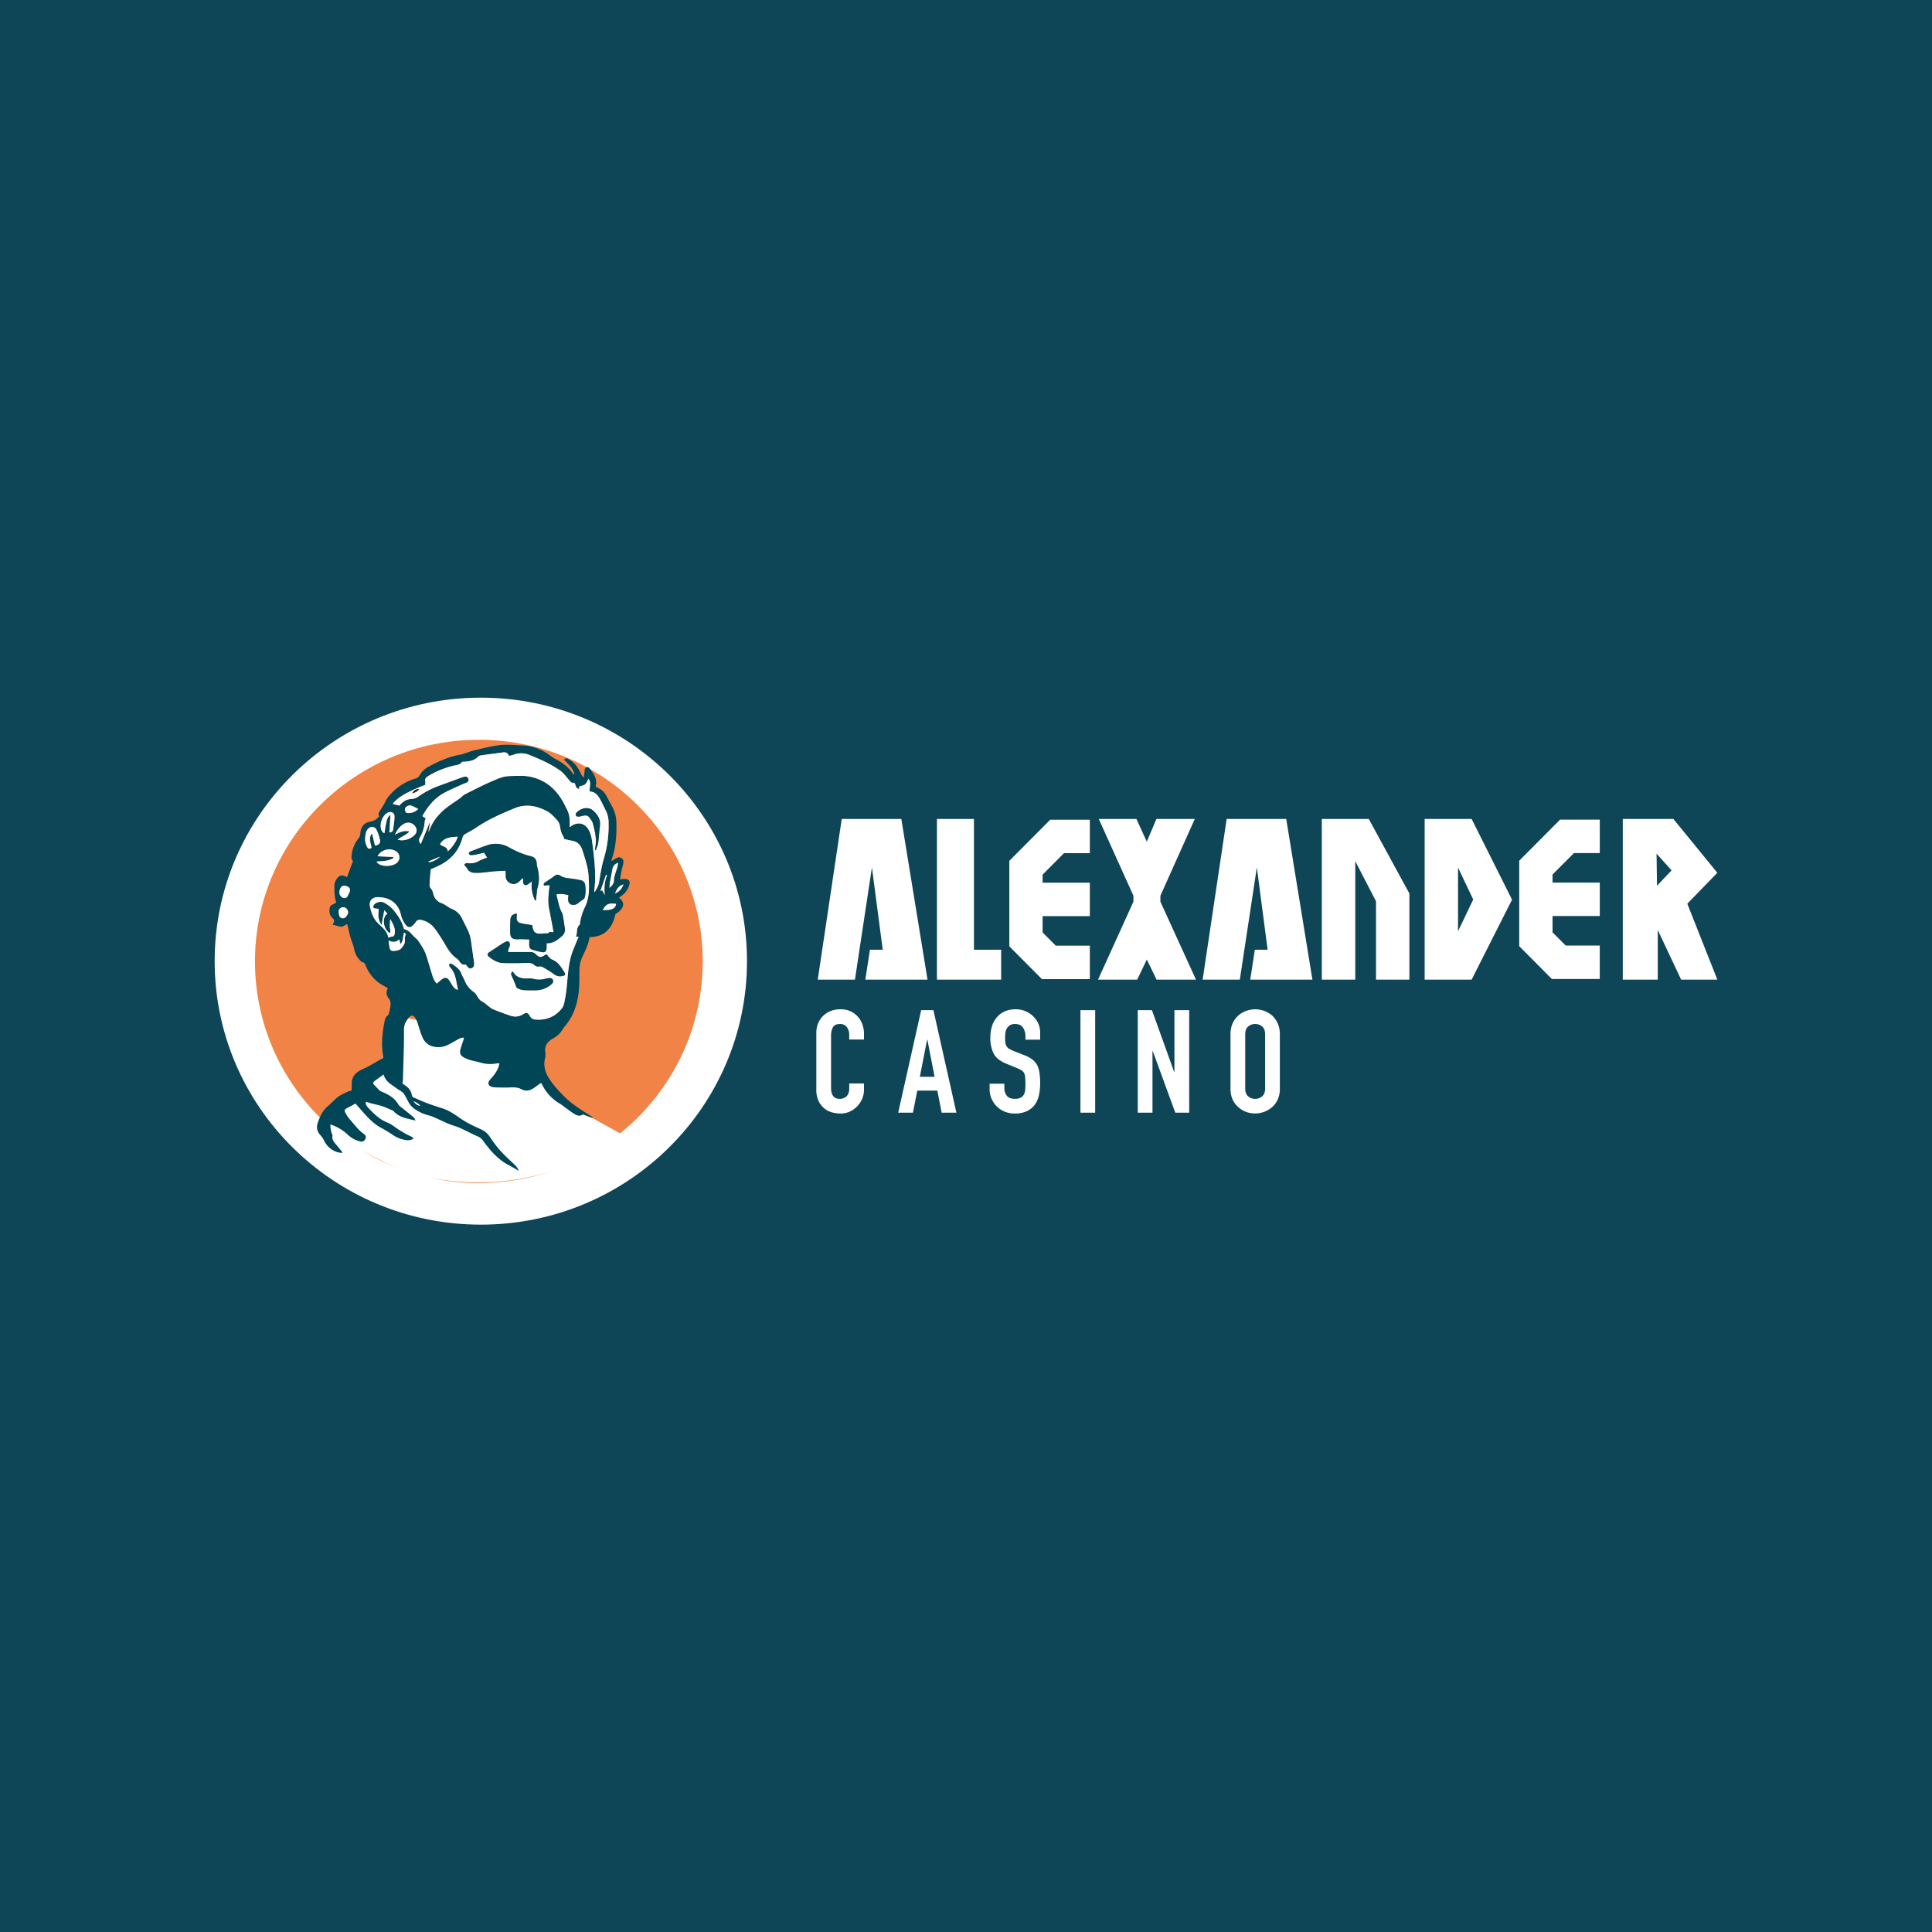 <svg xmlns="http://www.w3.org/2000/svg" width="72" height="72" fill="none" viewBox="0 0 72 72">
  <path fill="#0E4657" d="M0 0h72v72H0z"/>
  <path fill="#0E4657" d="M0 0h72v72H0z"/>
  <path fill="#fff" d="M27.838 35.82c0 5.422-4.44 9.819-9.919 9.819-5.478 0-9.919-4.397-9.919-9.82S12.441 26 17.92 26c5.477 0 9.918 4.397 9.918 9.82Z"/>
  <path fill="#F08345" d="M26.188 35.83c0 4.561-3.735 8.259-8.343 8.259-4.608 0-8.343-3.698-8.343-8.26 0-4.56 3.735-8.259 8.343-8.259 4.608 0 8.343 3.698 8.343 8.26Z"/>
  <path fill="#fff" d="m20.2 40.408 1.873 1.256 1.035.573c-.41.521-.965.913-1.598 1.125-2.203.74-3.507.861-5.569.53-.85-.136-1.677-.621-2.45-1.002l.759.544-2.402-1.603 1.399-.707-.14-.728 1.125-.941.98-1.503 3.447.632 1.54 1.824Z"/>
  <path fill="#004657" d="M15.412 41.047c.117.126.13.135.246.163a.489.489 0 0 0-.246-.163Zm.992-9.125c-.142.06-.285.118-.427.179-.004.002-.003.016-.005.025.098.013.296-.07.432-.204m6.831 1.038c-.156.043-.266.17-.31.342.181-.106.233-.163.31-.342Zm-.612-.35-.04-.007-.21.611.067-.04.1.185a1.512 1.512 0 0 1 .083-.75m-.162 1.303c.336.014.475-.051.5-.228-.286-.032-.37.005-.5.228Zm-6.873-3.764c-.102-.05-.175-.095-.255-.122-.08-.028-.155.006-.213.06-.06.055-.02.206.059.212a.511.511 0 0 0 .409-.15Zm-2.614 3.885c.005-.14-.084-.226-.194-.222-.097.004-.166.083-.16.187.002.029.012.057.015.086.007.063.036.11.1.13.063.02.12-.002.158-.048.039-.046.064-.104.08-.133m9.74-.947c.092-.078.168-.153.164-.277-.002-.066.018-.134.036-.199.029-.102.067-.202.096-.304.013-.046.015-.096.023-.157-.153.08-.187.127-.212.262-.029.161-.061.322-.09.484-.01.063-.012.127-.017.191Zm-9.898-.08c-.013.005-.052.012-.08.034-.073.055-.111.227-.068.307.035.064.085.12.168.121.073 0 .112-.047.137-.11.008-.023.022-.043.033-.064.083-.164.023-.268-.19-.289m1.665 2.045c.016.115.025.202.042.286.006.03.026.066.05.083.062.043.31.004.362-.056.087-.102.18-.202.152-.356-.009-.05.01-.106.023-.157.011-.045.003-.075-.05-.094-.053.136-.015.305-.14.43l-.037-.18c-.123.114-.247.117-.402.044Zm2.2-3.321c.157-.118.343-.39.374-.548-.253.019-.506.022-.655.279.09.108.29.078.281.269m-2.169-.708c.082 0 .127-.037.135-.09.025-.172.056-.345.055-.517 0-.132-.144-.189-.262-.123-.201.112-.313.446-.22.653.023.048.048.093.11.103.07-.495.104-.602.221-.677l-.039.651m-.536.494c.152-.03.212-.095.183-.223a1.668 1.668 0 0 0-.127-.37c-.065-.13-.22-.141-.317-.03a.342.342 0 0 0-.075.14c-.042.177-.053.354.04.524.046.084.042.086.167.047-.023-.18-.13-.37.019-.544l.11.456m.741-.406c.17-.093.333-.172.543-.125-.12.14-.29.187-.44.304.06.012.096.026.132.027a.689.689 0 0 0 .483-.182c.112-.1.12-.233.029-.35a.312.312 0 0 0-.41-.08c-.16.091-.259.24-.337.406m-.687.999c.031.039.04.056.055.068.176.137.553.121.716-.03a.267.267 0 0 0-.023-.408c-.22-.163-.577-.078-.707.171l.594.03.002.033c-.184.122-.4.117-.637.136m4.937-3.936c-.04-.118-.119-.146-.223-.131-.262.036-.525.068-.787.106-.047.006-.105.018-.135.049-.14.146-.32.179-.51.19-.033.002-.082-.002-.097.017-.085.112-.215.108-.33.137-.32.082-.625.2-.908.37-.084.052-.154.102-.128.217.01.04-.003.085-.005.124-.705.278-1.014.46-1.207.707l.248.064c.131-.154.263-.238.436-.244a.51.51 0 0 0 .284-.102c.237-.165.494-.299.767-.397l.827-.302a.544.544 0 0 1 .128-.034c.057-.006.108.015.13.074.023.064-.001.117-.06.147-.062.03-.129.048-.19.077-.227.105-.459.2-.676.32-.35.197-.59.502-.79.852l.127.086c-.015.038-.036.069-.038.1a1.36 1.36 0 0 1-.187.622c-.043.072-.028.146.038.237l.328-.793.018.005-.062.336c.027-.053.04-.074.048-.096.146-.37.404-.65.722-.88.13-.095.266-.181.397-.275.067-.048.122-.117.194-.153.318-.161.636-.325.963-.468.506-.22.51-.213 1.063-.22.04 0 .079-.002.118-.001.231.006.458.059.668.155.377.172.651.461.85.82.047.085.089.173.134.259.074.14.11.29.11.448v.229l.048-.032c.242-.178.515-.126.659.135.052.097.091.206.11.314.04.239.066.48.09.721.043.411.065.823.007 1.235-.001.01.007.023.017.051.069-.122.137-.222.16-.352.05-.302.094-.607.181-.898.133-.444.188-.892.177-1.352a.997.997 0 0 0-.102-.435c-.077-.152-.147-.308-.232-.455-.079-.138-.185-.252-.367-.258-.028-.153.07-.322-.048-.474-.044.076-.069.159-.125.206-.053.045-.138.052-.212.077l-.018.094c-.138-.023-.108-.154-.176-.232-.098.03-.147-.043-.205-.112-.1-.118-.195-.25-.319-.338-.344-.244-.73-.417-1.121-.574a.805.805 0 0 0-.618-.018c-.049.02-.103.028-.17.045m-1.607 7.772c-.11.026-.18-.022-.236-.109a.407.407 0 0 0-.109-.117c-.192-.131-.31-.32-.424-.514a6.54 6.54 0 0 0-.364-.564.855.855 0 0 0-.523-.354c-.084-.017-.152-.013-.203.068a.754.754 0 0 1-.115.133c-.096.094-.191.085-.271-.024a.998.998 0 0 1-.173-.367c-.094-.41-.392-.66-.862-.662-.208 0-.333.14-.295.338.048.246.131.473.323.656.152.146.33.282.362.518.047-.016.083-.038.12-.04.101-.002.116-.071.123-.147.02-.192-.083-.344-.167-.506-.017.088-.013.173-.018.258-.006.087.049.176-.003.265-.245-.15-.305-.587-.09-.726l-.113-.131-.103.554a.719.719 0 0 1-.115-.286c-.013-.102.005-.208.01-.316l-.093-.011c-.048-.005-.112-.003-.113-.065 0-.04.032-.094.067-.117.112-.076.243-.096.361-.026.109.063.217.138.298.23.19.218.348.458.422.74a.51.51 0 0 1 .279.182c.029.032.06.062.091.093.054.054.117.102.161.164.076.107.145.22.208.335.042.076.074.158.1.241.078.245.148.492.226.737a.7.7 0 0 0 .155.28l.095-.08c.033-.028.065-.059.101-.084.114-.08.195-.066.273.049.046.068.084.143.132.21.041.055.083.118.192.137-.077-.3-.073-.604-.297-.836-.025-.026-.048-.087-.034-.111.03-.055.084-.024.129-.004.008.004.016.01.024.016.118.087.238.17.295.314.037.095.09.183.13.277a.933.933 0 0 0 .33.419.36.36 0 0 1 .113.122c.052.086.11.186.194.23.118.065.211.155.316.233a.6.6 0 0 0 .139.08c.2.077.401.157.607.222a.53.53 0 0 0 .479-.051c.116-.079.18-.062.248.062.05.092.122.13.224.137.371.026.687-.088.932-.368a.508.508 0 0 0 .119-.21 5.4 5.4 0 0 0 .1-.618c.049-.488.064-.98.26-1.442.04-.093.076-.189.115-.283.021-.052.044-.104.072-.168l-.104.007c.065-.154.002-.331.142-.453.011-.01.009-.037.011-.056a2.07 2.07 0 0 1 .189-.61c.18-.372.154-.765.13-1.158a2.048 2.048 0 0 0-.057-.373 8.81 8.81 0 0 0-.169-.572c-.06-.187-.173-.324-.384-.359-.1-.016-.2-.044-.302-.068-.01-.036-.01-.073-.028-.099-.08-.111-.1-.239-.124-.369a.463.463 0 0 0-.097-.223c-.116-.124-.234-.261-.38-.339-.38-.2-.781-.29-1.203-.118-.49.201-.974.412-1.415.709a5.14 5.14 0 0 1-.417.246.228.228 0 0 0-.122.152c-.137.51-.466.854-.944 1.068-.084.038-.169.074-.24.105-.015.203-.033.391-.042.58a.19.19 0 0 0 .046.13c.053.053.07.113.087.18.044.18.14.315.33.375.072.023.134.077.202.116.05.03.098.067.151.087a.72.72 0 0 1 .398.37l.194.392c.078.154.123.316.145.486.032.246.068.49.104.735.02.131-.008.206-.092.234-.078.026-.128-.004-.213-.138m4.713 5.72-.345-.132c-.097.07-.206.052-.303-.006-.13-.078-.25-.172-.372-.26-.056-.039-.106-.087-.165-.121a1.679 1.679 0 0 1-.69-.737c-.009-.02-.024-.04-.033-.055-.104.074-.2.15-.302.214-.138.086-.283.105-.433.024-.164-.09-.342-.066-.518-.062a8.502 8.502 0 0 1-.484-.007.366.366 0 0 1-.128-.029c-.098-.041-.126-.124-.07-.213.034-.053.08-.098.122-.146.124-.147.226-.304.262-.506-.04 0-.073-.004-.105.001a1.247 1.247 0 0 1-.582-.023c-.126-.04-.258-.059-.385-.095a1.306 1.306 0 0 1-.245-.098c-.14-.073-.177-.162-.136-.314.03-.113.071-.222.107-.333.008-.027.013-.055.023-.093-.09-.013-.156.024-.222.06-.125.069-.246.143-.374.204a.774.774 0 0 1-.529.068.561.561 0 0 1-.397-.295 1.997 1.997 0 0 1-.102-.257c-.04-.115-.073-.232-.11-.347a.733.733 0 0 0-.053-.12c-.092-.17-.173-.18-.293-.034a.648.648 0 0 0-.157.429c.002.213 0 .427-.004.64-.01.404-.022.807-.034 1.21-.001.047-.009.095-.015.153l.116.08a.515.515 0 0 1 .227.328c.013.072.046.113.116.128a.13.13 0 0 1 .028.01c.314.149.64.265.974.366.25.076.469.224.68.372.234.165.489.287.748.402.148.066.268.15.359.288.11.166.228.329.358.48.137.157.289.303.441.446.11.103.23.195.285.35-.115-.066-.228-.137-.346-.197-.42-.213-.716-.554-.982-.925a.462.462 0 0 0-.214-.168c-.087-.034-.17-.077-.253-.118-.206-.1-.405-.208-.628-.276-.233-.07-.45-.19-.676-.286-.076-.033-.152-.07-.232-.09a1.621 1.621 0 0 1-.57-.26.756.756 0 0 1-.215-.253c-.22-.43-.158-.3-.513-.556l-.024-.017c-.162-.11-.325-.22-.383-.447-.126.092-.237.17-.344.251-.051.039-.06.085-.01.135.068.07.132.143.201.21.024.023.058.036.089.05.248.103.474.23.613.474.036.063.112.105.171.153.134.11.27.217.402.329.026.022.037.06.07.116-.32-.074-.619-.113-.828-.36-.134-.057-.264-.124-.402-.17-.133-.046-.273-.07-.41-.106-.069-.019-.137-.04-.215-.064-.012.107.035.17.088.225.212.223.429.441.727.556a.867.867 0 0 1 .192.107c.21.152.428.291.665.4.031.014.059.035.086.055.007.005.007.017.014.034a.402.402 0 0 1-.276.051 1.16 1.16 0 0 1-.5-.198 4.863 4.863 0 0 0-.438-.265c-.253-.134-.443-.336-.63-.542-.104-.114-.204-.231-.315-.357-.118.064-.23.124-.34.185-.061.035-.077.088-.042.148.046.08.09.164.15.232.175.195.324.415.545.569.06.04.096.1.061.176-.044.096-.106.127-.212.1a1.015 1.015 0 0 1-.445-.246 1.724 1.724 0 0 0-.65-.384.957.957 0 0 0 .043.313c.011.037.04.076.034.11-.032.17.088.265.178.376l.191.234-.015.03c-.067-.012-.139-.016-.202-.04a.815.815 0 0 1-.459-.409.874.874 0 0 0-.143-.216c-.135-.14-.154-.296-.094-.471.079-.227.174-.442.365-.603.13-.11.244-.24.378-.346.095-.073.21-.122.319-.176.06-.03.127-.047.198-.073 0-.083.002-.16 0-.237-.005-.235.111-.397.313-.505.095-.05.196-.089.29-.14.175-.096.347-.2.522-.297.056-.031.053-.076.043-.125a2.69 2.69 0 0 1-.019-.755 4.76 4.76 0 0 1 .066-.46c.018-.1.035-.2.127-.27.031-.024.048-.075.057-.116.022-.1.045-.2.05-.301.002-.064-.009-.146-.048-.191-.113-.13-.132-.263-.052-.415-.09-.05-.179-.09-.259-.144a1.465 1.465 0 0 1-.573-.703c-.022-.056-.043-.102-.114-.117-.034-.006-.066-.04-.092-.068a.814.814 0 0 1-.217-.407c-.024-.135-.077-.258-.12-.386-.058-.179-.093-.365-.14-.555-.083.018-.142.106-.257.091-.098-.012-.18-.057-.285-.066.012-.03.018-.054.03-.072.042-.069.033-.117-.031-.175-.105-.094-.136-.222-.114-.36.011-.07.038-.127.116-.152.045-.015.083-.047.13-.074-.066-.203-.069-.406-.068-.61 0-.106.033-.2.095-.285.088-.12.184-.142.319-.077l.056.027.224-.605c-.069-.052-.062-.137-.05-.225a1.17 1.17 0 0 1 .245-.6.328.328 0 0 0 .078-.197c.014-.25.137-.406.384-.445.141-.022.228-.094.322-.198-.06-.078-.012-.148.034-.218.073-.114.145-.226.204-.35.062-.128.164-.241.267-.343a2.08 2.08 0 0 1 .84-.493.26.26 0 0 0 .165-.13.774.774 0 0 1 .324-.31c.367-.198.742-.372 1.16-.445.172-.03.334-.114.505-.155.318-.077.638-.162.962-.203.255-.032.52-.012.778.004.154.01.31.013.464.056.26.073.492.187.701.354.042.033.089.06.136.086.258.136.498.294.66.543a.134.134 0 0 0 .03.032c.007.005.018.005.044.012a.71.71 0 0 0-.162-.307c-.071-.084-.15-.16-.223-.238.057-.087.114-.049.163-.022.144.08.262.188.347.329.05.083.093.17.14.256a.248.248 0 0 0 .082.096l.029-.206c.003-.03-.006-.061.004-.087.012-.034.033-.082.059-.088.034-.009.095.004.114.03.152.203.318.404.235.69l.142.08a.65.65 0 0 1 .268.282c.07.138.146.274.22.411.096.18.138.37.144.574.012.465-.02.922-.173 1.366-.006.017-.004.036-.006.067.058-.038.105-.072.155-.1.067-.037.138-.06.21-.016.072.045.085.12.072.193-.019.105-.052.207-.073.311-.019.089-.03.178-.048.29.07-.006.117-.01.163-.012.16-.005.227.079.177.232a.733.733 0 0 1-.251.369l-.128.095c.2.171.205.315.018.5-.044.045-.1.076-.152.114-.114.509-.385.85-.966.855-.038.28-.167.515-.277.758a1.156 1.156 0 0 0-.098.467c-.005.3.003.605-.038.902-.06.437-.21.847-.503 1.193a.903.903 0 0 0-.077.106.93.93 0 0 1-.34.337c-.219.12-.357.274-.313.543a.643.643 0 0 1-.016.232c-.06.28.018.527.173.76.149.223.328.42.516.612.287.295.63.506.971.725l.122.078-.016.028"/>
  <path fill="#fff" d="M19.045 36.304c.07.165.133.296.18.432.02.058.045.095.099.113.06.02.121.046.183.049.156.009.313.011.47.007a.883.883 0 0 0 .575-.226c.05-.043.084-.099.049-.167-.032-.06-.092-.068-.153-.06a1.396 1.396 0 0 0-.159.032.815.815 0 0 1-.42-.007.652.652 0 0 0-.2-.014c-.225.012-.421-.03-.546-.238-.006-.01-.023-.012-.043-.022l-.035.1m-.109-.823c.004-.05.001-.074.009-.096.017-.05.047-.097.056-.149a.177.177 0 0 0-.02-.12c-.03-.046-.085-.042-.133-.019a1.33 1.33 0 0 0-.14.078c-.164.106-.326.215-.489.323-.06.039-.063.105 0 .155.153.124.323.23.526.236.293.01.587.003.88-.003.105-.002.2-.006.286.074.039.037.112.072.158.061.108-.025.179.032.256.076.106.06.21.125.307.198.09.068.178.104.296.086.13-.02.167-.05.096-.16-.116-.181-.226-.374-.45-.458-.043-.016-.079-.056-.113-.09-.034-.034-.06-.075-.088-.108-.033.016-.047.02-.059.028-.171.104-.206.102-.355-.037a.259.259 0 0 0-.185-.075h-.837m1.003-1.924h.034c.007-.061.012-.123.02-.184.013-.101.015-.206.043-.302.067-.227.057-.45.006-.676-.018-.076-.037-.152-.042-.229-.009-.142-.085-.226-.218-.256a3.235 3.235 0 0 1-.826-.337.983.983 0 0 0-.824-.064c-.194.067-.385.143-.577.216-.018.007-.04.013-.052.026-.015.016-.036.043-.03.059.006.023.033.055.053.056a.795.795 0 0 0 .188-.013c.11-.021.217-.051.323-.077l.121.184c-.106.043-.209.076-.303.126a.62.62 0 0 1-.394.085c-.06-.01-.128-.008-.162.063.037.042.08.077.102.12.061.117.157.17.285.173.083.002.167.004.25-.003.155-.014.31-.038.467-.05.14-.012.28-.015.434-.023.004.068.012.125.01.182a.28.28 0 0 0 .184.288c.121.052.237.018.342-.093l.094-.097.029.015c0 .041-.002.082 0 .123.005.107.077.148.169.093.048-.028.09-.066.155-.114-.025.265.014.494.12.709m1.836-.07c.06-.166.053-.335.032-.503-.012-.102-.081-.165-.183-.185a4.549 4.549 0 0 0-.348-.056c-.142-.017-.282-.029-.405-.113-.073-.05-.142-.036-.215.02-.103.08-.216.15-.326.224-.04.027-.088.05-.06.129l.212-.015c-.03.294-.076.58-.019.868.058.289.11.578.166.872-.02.006-.04.021-.055.017-.053-.016-.098-.03-.135.03-.007.013-.045.01-.07.01-.048.004-.097.002-.146.007-.273.027-.352-.033-.39-.313l-.139-.022c-.1-.018-.204-.029-.302-.058-.11-.032-.144-.094-.14-.209l.01-.144c-.16.022-.23.085-.242.23-.01.135-.01.27-.01.407-.003.278.067.332.324.321.126-.005.252.004.388.007 0 .089-.002.16 0 .232.004.076.043.131.116.152.118.034.236.07.356.09.114.019.164-.027.172-.142.005-.061 0-.122 0-.19.247.009.414-.124.577-.27a.31.31 0 0 0 .102-.314c-.02-.1-.027-.202-.046-.302-.017-.09-.024-.189-.067-.267-.101-.183-.124-.386-.183-.58-.009-.03-.006-.062-.009-.093a1.03 1.03 0 0 1 .443.036c-.004.038-.009.075-.012.114-.013.19.096.286.282.234.06-.017.112-.07.166-.11.053-.037.104-.076.156-.115m-4.416 2.46c.085.133.135.163.213.138.084-.028.111-.104.092-.234a37.86 37.86 0 0 1-.104-.735 1.487 1.487 0 0 0-.145-.487l-.194-.392a.717.717 0 0 0-.398-.37c-.054-.02-.101-.057-.151-.087-.068-.04-.13-.092-.203-.115-.19-.061-.285-.196-.33-.376a.345.345 0 0 0-.086-.18.189.189 0 0 1-.046-.13c.009-.188.027-.376.043-.58l.238-.105c.48-.214.808-.558.945-1.068a.228.228 0 0 1 .122-.152 5.1 5.1 0 0 0 .417-.246c.441-.297.926-.507 1.415-.709.422-.172.824-.082 1.202.118.147.078.265.215.38.34a.461.461 0 0 1 .098.223c.024.13.044.257.124.369.018.025.018.063.028.098.103.024.201.052.302.068.21.035.323.172.384.359.061.19.12.38.169.572.03.122.05.247.057.373.024.393.049.786-.13 1.158a2.054 2.054 0 0 0-.189.61c-.002.02 0 .046-.012.056-.14.122-.076.3-.14.453l.103-.007-.072.168c-.04.094-.075.19-.115.283-.196.462-.211.954-.26 1.442-.02.207-.056.414-.1.617a.508.508 0 0 1-.119.211c-.245.28-.56.394-.932.369a.251.251 0 0 1-.224-.138c-.069-.124-.132-.14-.248-.062a.53.53 0 0 1-.48.051c-.205-.064-.405-.145-.606-.222a.601.601 0 0 1-.14-.08c-.104-.078-.197-.168-.315-.232-.084-.045-.142-.145-.194-.231a.36.36 0 0 0-.113-.122.929.929 0 0 1-.33-.42c-.04-.093-.093-.18-.13-.276-.057-.145-.177-.227-.295-.314-.008-.005-.016-.012-.024-.016-.045-.02-.1-.05-.13.004-.013.024.01.085.035.111.224.233.22.537.297.836-.11-.02-.15-.081-.192-.137-.049-.067-.086-.142-.133-.21-.077-.115-.158-.129-.272-.049-.036.026-.068.056-.101.085l-.095.08a.71.71 0 0 1-.155-.28c-.078-.246-.148-.493-.226-.738a1.352 1.352 0 0 0-.1-.241 3.414 3.414 0 0 0-.208-.335c-.044-.062-.107-.11-.161-.164-.03-.03-.062-.06-.091-.093a.51.51 0 0 0-.28-.181c-.073-.282-.231-.523-.42-.74a1.187 1.187 0 0 0-.299-.231c-.118-.07-.249-.05-.361.026a.166.166 0 0 0-.067.117c0 .062.064.06.113.065l.092.012c-.005.107-.022.213-.01.315a.72.72 0 0 0 .115.286l.104-.554.114.132c-.216.139-.156.576.089.725.052-.089-.003-.178.002-.265.005-.084.002-.17.02-.258.083.162.186.314.166.506-.007.076-.022.145-.124.148-.036.001-.072.023-.12.04-.032-.236-.209-.373-.362-.52-.191-.182-.274-.409-.322-.655-.038-.198.087-.338.295-.337.47.002.768.251.862.66.03.136.092.257.173.368.08.11.175.118.271.024a.75.75 0 0 0 .115-.133c.051-.08.12-.085.203-.068a.854.854 0 0 1 .522.354 6.7 6.7 0 0 1 .365.564c.114.195.232.383.424.514a.41.41 0 0 1 .11.117c.055.087.125.135.235.11"/>
  <path fill="#fff" d="M15.362 29.57c.093-.037.194-.06.255-.165-.134 0-.203.07-.255.165Zm6.813 2.11.027.007c.03-.088.076-.175.089-.266.03-.21.039-.423.067-.634.032-.243-.078-.424-.25-.574-.213-.188-.502-.069-.629.079-.055.065-.02.137.066.141.043.003.087-.01.13-.02.192-.049.243-.03.351.139.027.04.055.083.067.128.08.3.156.601.088.915-.006.027-.004.056-.006.084m-3.209-3.507c.068-.017.122-.025.171-.045a.804.804 0 0 1 .618.018c.39.157.777.33 1.121.573.124.089.218.22.319.339.058.07.107.142.205.112.068.078.038.21.177.232l.017-.094c.074-.025.16-.032.212-.077.056-.047.081-.13.125-.206.119.152.02.321.048.474.182.007.288.12.368.258.084.147.154.303.231.455a.98.98 0 0 1 .102.436c.011.46-.044.907-.176 1.35-.088.293-.132.598-.183.899-.022.13-.09.23-.16.352-.009-.028-.017-.04-.016-.051.058-.412.036-.824-.006-1.235a11.694 11.694 0 0 0-.091-.72 1.015 1.015 0 0 0-.11-.315c-.143-.26-.417-.313-.659-.135l-.048.032v-.229a.964.964 0 0 0-.11-.448c-.045-.086-.087-.174-.134-.26-.199-.358-.473-.647-.85-.819a1.719 1.719 0 0 0-.668-.155c-.04-.001-.078 0-.118.001-.553.007-.557 0-1.063.22-.327.143-.645.307-.963.468-.072.036-.127.105-.193.153-.132.094-.268.18-.398.275-.318.23-.575.511-.722.88-.009.022-.021.043-.048.096l.062-.336-.018-.005-.328.793c-.066-.091-.08-.165-.038-.237a1.36 1.36 0 0 0 .188-.621c.001-.032.022-.063.037-.1l-.128-.087c.201-.35.44-.655.791-.851.217-.122.45-.216.675-.321.062-.029.13-.047.19-.077s.084-.083.06-.147c-.021-.059-.071-.08-.13-.074a.55.55 0 0 0-.127.034c-.276.1-.55.203-.827.302-.272.099-.53.232-.767.397a.51.51 0 0 1-.284.102c-.173.006-.305.09-.436.244l-.248-.064c.193-.248.502-.429 1.208-.707.002-.039.014-.084.004-.124-.026-.115.044-.165.128-.216.283-.171.587-.289.908-.371.115-.03.245-.025.33-.137.015-.019.064-.015.098-.017.19-.011.369-.044.51-.19.029-.031.087-.043.134-.05.262-.037.525-.069.787-.105.104-.015.183.013.224.131m-4.938 3.936c.237-.019.454-.014.637-.136l-.002-.034-.594-.029c.13-.25.487-.334.707-.171a.267.267 0 0 1 .023.409c-.163.15-.54.166-.716.029-.014-.012-.024-.03-.055-.068"/>
  <path fill="#fff" d="M14.717 31.109c.078-.166.175-.315.337-.405a.312.312 0 0 1 .409.078c.092.118.083.252-.029.351a.69.69 0 0 1-.482.182c-.037 0-.073-.014-.132-.027.15-.117.32-.164.44-.304-.211-.047-.374.032-.543.125m-.742.406-.11-.456c-.15.174-.042.364-.018.544-.125.039-.122.037-.168-.047-.093-.17-.082-.347-.04-.524.013-.05.041-.1.075-.14.098-.111.253-.1.317.031.057.116.1.243.128.37.028.127-.031.193-.184.222m.536-.494.04-.65c-.117.074-.152.181-.222.676-.061-.01-.087-.055-.109-.103-.094-.207.018-.54.22-.653.117-.066.26-.01.261.123.002.172-.03.345-.055.516-.008.054-.053.09-.135.091m2.17.708c.008-.191-.19-.161-.282-.27.149-.256.403-.259.656-.278-.031.158-.218.43-.374.548Zm-2.2 3.32c.154.074.278.071.401-.044l.038.182c.124-.126.087-.295.14-.431.052.019.06.049.05.094-.014.051-.032.107-.024.157.028.154-.064.254-.152.355-.052.06-.3.1-.361.057a.142.142 0 0 1-.05-.083c-.018-.084-.027-.17-.043-.286m-1.665-2.045c.214.021.273.125.19.289-.01.021-.025.041-.033.064-.024.063-.063.111-.136.11-.083 0-.133-.057-.168-.121-.044-.08-.005-.252.067-.307.028-.022.067-.03.08-.035Zm9.898.082c.006-.064.008-.13.018-.192.028-.162.06-.323.09-.484.024-.135.058-.182.212-.262-.009.061-.01.11-.024.157-.029.102-.067.202-.095.304-.018.065-.038.133-.036.199.003.124-.073.199-.165.278m-9.74.946c-.016.029-.04.087-.08.133a.143.143 0 0 1-.158.048c-.063-.02-.093-.067-.1-.13-.003-.029-.013-.057-.014-.086-.007-.104.062-.183.16-.187.11-.004.198.082.193.222m2.614-3.885a.512.512 0 0 1-.41.15c-.078-.006-.118-.156-.058-.212.059-.054.134-.088.214-.06.08.027.153.072.254.122m6.873 3.764c.131-.223.215-.26.5-.228-.024.177-.164.242-.5.228Zm.162-1.302a1.513 1.513 0 0 0-.082.75l-.101-.186-.066.04.21-.61.04.006Zm.612.35c-.076.18-.128.236-.309.342.043-.172.154-.3.31-.341Zm-6.83-1.038c-.137.134-.335.217-.433.204.002-.009.001-.023.005-.025.142-.06.285-.12.427-.178m-.992 9.124c.11.036.15.063.246.163-.115-.028-.128-.037-.246-.163Z"/>
  <path fill="#004657" d="M21.776 33.485c-.052.038-.103.078-.156.115-.054.039-.105.092-.166.11-.185.051-.295-.045-.281-.235.003-.038.008-.076.012-.113a1.014 1.014 0 0 0-.443-.037c.003.031 0 .064.009.093.058.194.081.398.183.58.043.079.05.177.066.267.02.1.027.202.046.302a.31.31 0 0 1-.102.315c-.163.146-.33.278-.575.27 0 .067.003.128-.001.189-.009.115-.058.161-.173.142a2.93 2.93 0 0 1-.355-.09c-.074-.02-.113-.076-.116-.151-.003-.072 0-.144 0-.233-.137-.003-.263-.012-.388-.007-.258.011-.328-.043-.325-.32.001-.137 0-.273.01-.408.012-.145.082-.207.242-.23l-.009.145c-.005.115.029.176.14.209.097.029.2.04.302.057.047.009.095.016.139.023.038.279.116.34.39.312.048-.005.097-.003.146-.006.024-.001.062.003.07-.01.036-.06.082-.047.134-.03.015.004.036-.011.055-.018-.055-.293-.108-.583-.165-.871-.057-.288-.012-.575.018-.868l-.21.014c-.03-.08.018-.102.059-.129.109-.074.222-.143.326-.224.072-.056.141-.07.214-.02.124.084.264.097.406.113.116.013.232.034.348.057.101.02.17.083.183.184.02.168.027.338-.033.503"/>
  <path fill="#004657" d="M19.94 33.556a1.284 1.284 0 0 1-.12-.709c-.064.049-.107.086-.155.115-.092.054-.164.013-.169-.093-.002-.041 0-.083 0-.124l-.028-.014c-.032.032-.064.063-.094.096-.106.111-.221.145-.343.093a.28.28 0 0 1-.183-.288c.002-.056-.006-.114-.01-.182-.154.008-.295.01-.435.022-.156.014-.311.037-.468.05a2.066 2.066 0 0 1-.249.004.305.305 0 0 1-.284-.172c-.024-.044-.066-.079-.102-.12.033-.071.1-.073.162-.064a.618.618 0 0 0 .393-.085c.094-.05.197-.083.303-.126l-.121-.184c-.106.026-.213.056-.322.077a.79.79 0 0 1-.19.013c-.019 0-.045-.033-.052-.056-.005-.015.015-.043.03-.059.013-.013.034-.019.052-.026.192-.072.383-.15.578-.216a.983.983 0 0 1 .823.064c.262.143.531.27.826.337.133.03.21.114.218.257.005.076.025.152.042.228.051.226.061.45-.005.676-.029.097-.03.2-.044.302-.008.061-.013.123-.02.184h-.033m-1.005 1.924h.838a.26.26 0 0 1 .185.075c.15.139.184.14.356.037.012-.007.025-.012.059-.028.026.034.054.074.087.108.035.034.07.074.113.09.224.084.334.276.45.458.071.11.035.14-.096.16a.366.366 0 0 1-.295-.086 2.815 2.815 0 0 0-.308-.197c-.077-.044-.148-.102-.255-.077-.047.012-.12-.024-.16-.06-.084-.08-.18-.077-.284-.075-.294.006-.588.013-.88.003-.204-.006-.373-.112-.528-.236-.062-.05-.058-.116.001-.155l.488-.323a1.33 1.33 0 0 1 .141-.077c.048-.024.103-.027.133.018a.178.178 0 0 1 .02.12c-.009.052-.039.099-.056.15-.008.02-.005.046-.008.095m.108.824.035-.1c.02.01.038.012.043.021.125.208.322.25.546.238a.655.655 0 0 1 .2.014c.141.038.28.043.42.007.053-.014.106-.025.16-.032.06-.008.12 0 .152.06.035.069.002.124-.049.167a.883.883 0 0 1-.575.226 5.662 5.662 0 0 1-.47-.007c-.062-.003-.123-.029-.183-.049-.054-.018-.08-.055-.1-.113-.046-.136-.109-.267-.179-.432m3.131-4.625c.002-.027 0-.056.006-.083.068-.315-.008-.616-.088-.915a.46.46 0 0 0-.067-.13c-.108-.168-.159-.186-.352-.138-.042.01-.086.023-.129.02-.087-.004-.121-.076-.066-.14.127-.149.416-.268.63-.08.17.15.28.331.248.574-.027.211-.036.424-.066.635-.013.09-.058.177-.089.265l-.027-.008"/>
  <path fill="#231F20" d="M15.362 29.57c.052-.095.121-.165.255-.165-.061.104-.162.128-.255.164Z"/>
  <path fill="#fff" d="M32.198 40.377v.236a.85.85 0 0 1-.067.335.93.93 0 0 1-.463.478.813.813 0 0 1-.342.072c-.104 0-.21-.014-.318-.043a.75.75 0 0 1-.29-.15.83.83 0 0 1-.213-.276.974.974 0 0 1-.083-.432v-2.104a.93.93 0 0 1 .064-.349.823.823 0 0 1 .466-.463.95.95 0 0 1 .363-.068.833.833 0 0 1 .816.545.986.986 0 0 1 .067.368v.214h-.55v-.182c0-.108-.03-.2-.09-.28a.297.297 0 0 0-.248-.117c-.136 0-.227.042-.272.126a.675.675 0 0 0-.067.32v1.952c0 .111.024.204.073.28.048.074.135.112.26.112a.399.399 0 0 0 .116-.019.342.342 0 0 0 .116-.062.323.323 0 0 0 .08-.118.476.476 0 0 0 .033-.188v-.187h.549Zm2.632-.247-.27-1.385h-.01l-.27 1.385h.55Zm-1.357 1.336.856-3.82h.457l.856 3.82h-.549l-.161-.821h-.748l-.162.821h-.549Zm5.29-2.72h-.548v-.124a.583.583 0 0 0-.09-.325c-.059-.09-.158-.136-.298-.136a.347.347 0 0 0-.183.043.36.36 0 0 0-.113.107.455.455 0 0 0-.06.158 1.657 1.657 0 0 0-.007.373c.005.05.019.095.04.134.022.04.053.074.094.102a.86.86 0 0 0 .17.086l.42.166c.122.047.22.102.296.164a.712.712 0 0 1 .177.217c.04.086.066.184.08.293.015.109.023.233.023.373 0 .16-.017.31-.049.448a.942.942 0 0 1-.156.351.775.775 0 0 1-.296.236 1.05 1.05 0 0 1-.447.086.98.98 0 0 1-.371-.07.88.88 0 0 1-.296-.193.935.935 0 0 1-.196-.287.87.87 0 0 1-.073-.357v-.203h.549v.171c0 .1.03.19.089.271.059.08.158.12.298.12a.484.484 0 0 0 .218-.04.29.29 0 0 0 .121-.115.428.428 0 0 0 .051-.18 3.025 3.025 0 0 0-.002-.48.428.428 0 0 0-.043-.155.304.304 0 0 0-.1-.097 1.3 1.3 0 0 0-.164-.08l-.393-.161c-.237-.097-.395-.225-.476-.384a1.317 1.317 0 0 1-.121-.598c0-.143.02-.28.059-.408a.927.927 0 0 1 .178-.333.818.818 0 0 1 .288-.222.964.964 0 0 1 .417-.084.916.916 0 0 1 .667.274.828.828 0 0 1 .248.59v.269Zm1.502-1.1h.549v3.82h-.549v-3.82Zm2.136 3.82v-3.82h.528l.828 2.301h.011v-2.301h.55v3.82H43.8l-.84-2.297h-.01v2.297h-.55Zm4.004-.902c0 .133.037.23.11.293a.39.39 0 0 0 .261.094c.1 0 .188-.031.261-.094.074-.063.11-.16.11-.292v-2.018c0-.132-.036-.23-.11-.292a.39.39 0 0 0-.26-.094.39.39 0 0 0-.261.094c-.074.062-.11.16-.11.292v2.017Zm-.549-2.017c0-.154.027-.29.08-.408a.865.865 0 0 1 .51-.467.971.971 0 0 1 .96.172.9.9 0 0 1 .21.295c.054.118.08.254.08.408v2.017a.963.963 0 0 1-.08.414.852.852 0 0 1-.21.284.976.976 0 0 1-.96.177.864.864 0 0 1-.294-.177.82.82 0 0 1-.215-.284.968.968 0 0 1-.08-.414v-2.017ZM33.59 30.521l.976 5.988h-2.318l.172-1.115h.477l-.403-3.068-.633 4.183h-1.386l.894-5.989h2.22Zm2.706 0v4.873h1.014v1.115h-2.393V30.52h1.38Zm6.807 5.988-.365-.75-.358.75h-1.46l1.319-2.905v-.223l-1.29-2.86h1.402l.387.846.358-.846h1.43l-1.281 2.86v.223l1.326 2.905h-1.468Zm4.831-5.989.976 5.989h-2.317l.171-1.115h.477l-.402-3.068-.634 4.183h-1.386l.895-5.988h2.22Zm2.573 1.568v4.42H49.26v-5.987h1.751l1.513 2.778v3.21H51.28v-2.92l-.775-1.5Zm3.83.245v2.37l.566-1.181-.566-1.189Zm.506 4.176h-1.75V30.52h1.75l1.506 3.008-1.506 2.98Zm7.452-4.072-.56-.624.016 1.196.544-.572Zm.067-1.916L64 32.526l-1.119 1.152L64 36.508h-1.349l-.871-1.85v1.85h-1.304v-5.987h1.885Zm-21.747 4.72h-1.271l-.489-.491v-.608h1.76v-1.247h-1.76v-.3l.796-.8h.964V30.55h-1.478l-1.522 1.53v3.187l1.215 1.222h1.785V35.24Zm19.004-.004h-1.271l-.489-.491v-.608h1.76v-1.247h-1.76v-.3l.796-.799h.964v-1.247H58.14l-1.522 1.53v3.187l1.215 1.222h1.785v-1.247Z"/>
</svg>
